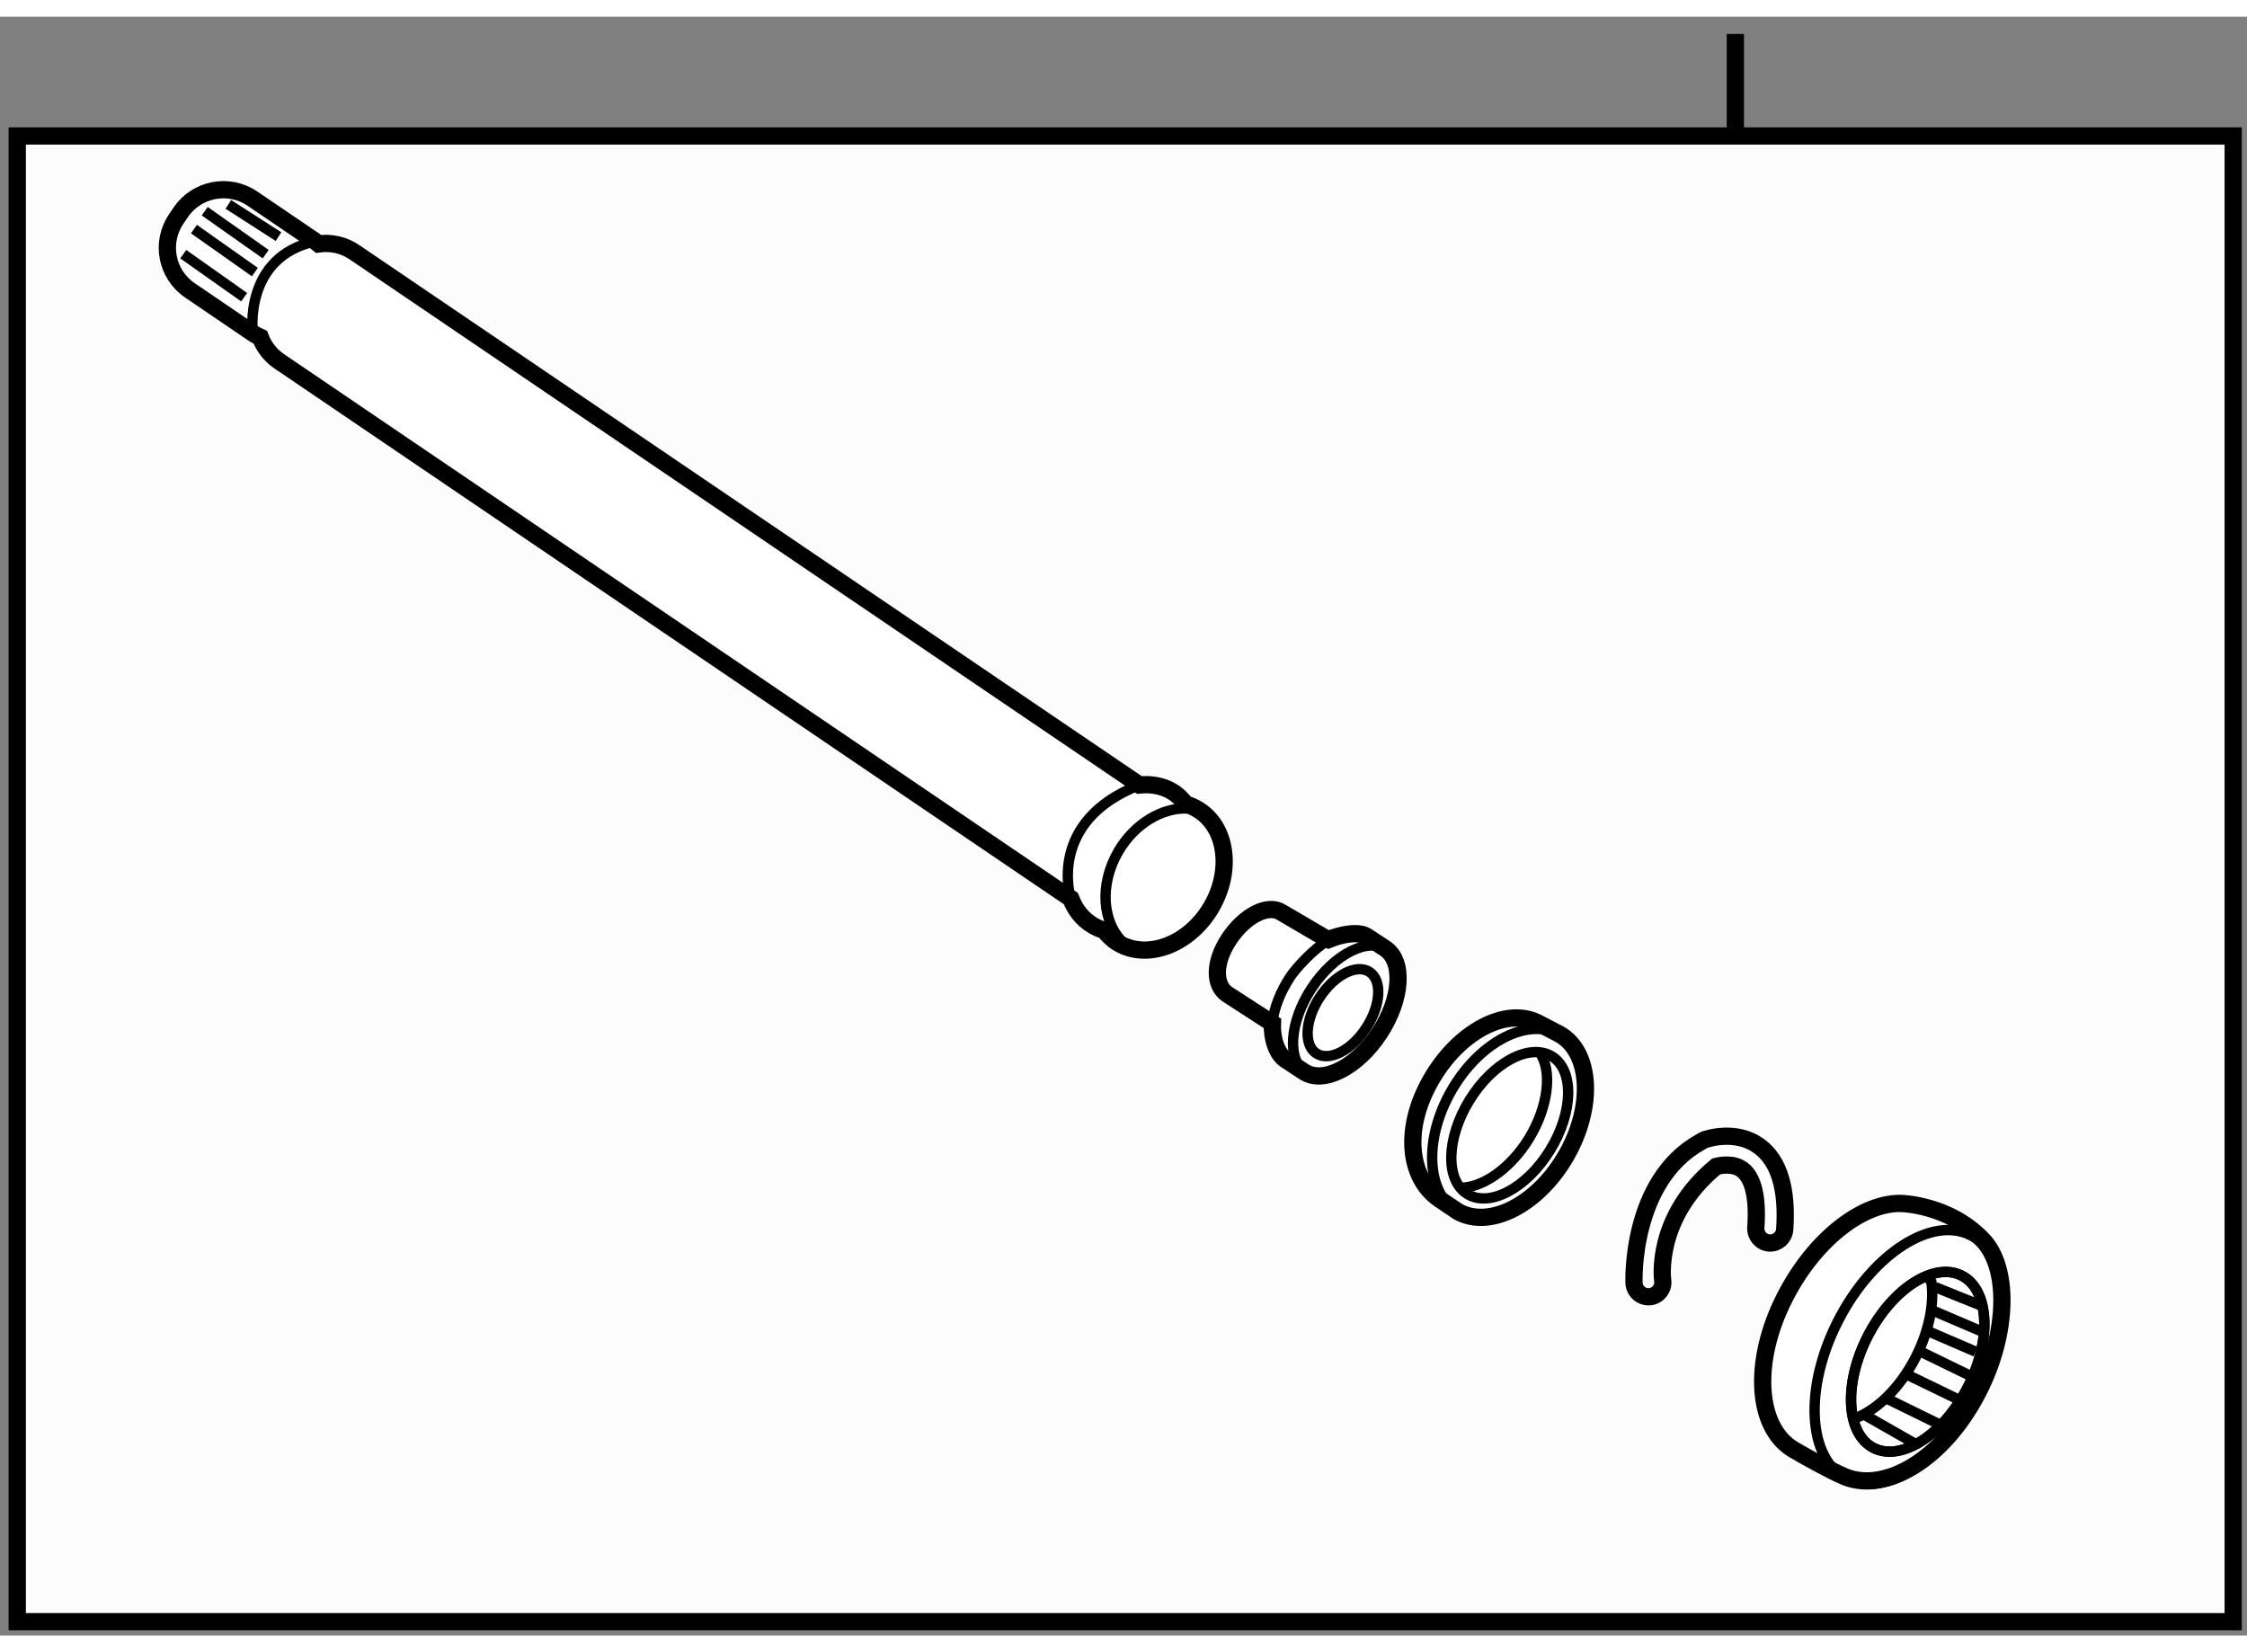 <?xml version="1.0" encoding="utf-8"?>
<!-- Generator: Adobe Illustrator 15.1.0, SVG Export Plug-In . SVG Version: 6.00 Build 0)  -->
<!DOCTYPE svg PUBLIC "-//W3C//DTD SVG 1.1//EN" "http://www.w3.org/Graphics/SVG/1.1/DTD/svg11.dtd">
<svg version="1.1" xmlns="http://www.w3.org/2000/svg" xmlns:xlink="http://www.w3.org/1999/xlink" x="0px" y="0px" width="244.8px"
	 height="180px" viewBox="169.361 40.943 65.138 46.927" enable-background="new 0 0 244.8 180" xml:space="preserve">
	
<rect x="169.361" y="40.943" width="65.138" height="46.927" fill="#808080" stroke="none"/>
	
<g><line fill="none" stroke="#000000" stroke-width="0.5" x1="219.667" y1="41.443" x2="219.667" y2="44.333"></line><rect x="169.861" y="44.4" fill="#FCFCFC" stroke="#000000" stroke-width="0.5" width="64.238" height="43.07"></rect></g><g><path fill="#FFFFFF" stroke="#000000" stroke-width="0.5" d="M204.072,63.916c-0.107-0.063-0.219-0.113-0.337-0.146
			c-0.109-0.143-0.239-0.272-0.397-0.367c-0.286-0.17-0.614-0.222-0.946-0.188l-22.726-15.424c-0.323-0.232-0.709-0.313-1.075-0.261
			c-0.033-0.025-0.058-0.054-0.093-0.077l-1.82-1.237c-0.685-0.463-1.613-0.286-2.079,0.399l-0.126,0.188
			c-0.468,0.683-0.287,1.613,0.397,2.076l1.819,1.237c0.069,0.048,0.144,0.083,0.217,0.117c0.101,0.266,0.277,0.506,0.526,0.683
			l22.971,15.591c0.126,0.326,0.338,0.601,0.637,0.777c0.105,0.063,0.22,0.113,0.334,0.146c0.113,0.142,0.239,0.271,0.4,0.366
			c0.854,0.505,2.059,0.045,2.694-1.026C205.102,65.698,204.926,64.419,204.072,63.916z"></path><path fill="none" stroke="#000000" stroke-width="0.3" d="M203.791,63.896c-0.729-0.033-1.524,0.427-2.002,1.229
			c-0.572,0.97-0.483,2.108,0.17,2.691"></path><path fill="none" stroke="#000000" stroke-width="0.3" d="M200.403,66.508c0,0-0.723-2.234,1.988-3.292"></path><path fill="none" stroke="#000000" stroke-width="0.3" d="M176.689,50.117c0,0-0.285-2.206,1.809-2.663"></path><line fill="none" stroke="#000000" stroke-width="0.3" x1="175.981" y1="46.384" x2="177.435" y2="47.318"></line><line fill="none" stroke="#000000" stroke-width="0.3" x1="175.296" y1="46.581" x2="177.063" y2="47.827"></line><line fill="none" stroke="#000000" stroke-width="0.3" x1="174.984" y1="47.1" x2="176.749" y2="48.346"></line><line fill="none" stroke="#000000" stroke-width="0.3" x1="174.673" y1="47.827" x2="176.439" y2="49.074"></line></g><g><path fill="#FFFFFF" stroke="#000000" stroke-width="0.5" d="M206.246,70.123c-0.019,0.426,0.118,0.88,0.39,1.06l0.524,0.344
			c0.562,0.371,1.544-0.133,2.191-1.119c0.65-0.988,0.722-2.087,0.161-2.456l-0.525-0.345c-0.248-0.164-0.765-0.056-1.112,0.088
			l-0.136-0.067l-1.227-0.719c-0.392-0.257-1.074,0.091-1.526,0.779c-0.451,0.686-0.43,1.338-0.04,1.597l1.157,0.749L206.246,70.123
			z"></path><path fill="none" stroke="#000000" stroke-width="0.3" d="M206.243,70.104c0.052-0.414,0.227-0.883,0.521-1.329
			c0.161-0.248,0.705-0.837,1.076-1.04"></path><ellipse transform="matrix(-0.838 -0.546 0.546 -0.838 344.784 242.08)" fill="none" stroke="#000000" stroke-width="0.3" cx="208.363" cy="69.808" rx="0.806" ry="1.41"></ellipse><path fill="none" stroke="#000000" stroke-width="0.3" d="M209.574,67.988c-0.561-0.369-1.543,0.131-2.191,1.118
			c-0.65,0.988-0.722,2.088-0.16,2.457"></path></g><g><path fill="#FFFFFF" stroke="#000000" stroke-width="0.5" d="M211.621,75.579c0.923,0.523,2.33-0.204,3.143-1.623
			c0.814-1.421,0.726-2.997-0.197-3.519c-0.046-0.026-0.633-0.329-0.633-0.329c-0.924-0.464-2.293,0.263-3.089,1.654
			c-0.814,1.419-0.65,2.837,0.239,3.455C211.136,75.254,211.621,75.579,211.621,75.579z"></path><path fill="none" stroke="#000000" stroke-width="0.3" d="M211.633,75.598c-0.924-0.525-1.012-2.099-0.199-3.52
			c0.772-1.35,2.083-2.073,3.004-1.691"></path><path fill="none" stroke="#000000" stroke-width="0.3" d="M211.959,72.354c0.677-1.102,1.75-1.668,2.396-1.269
			c0.644,0.4,0.617,1.618-0.062,2.719c-0.677,1.101-1.751,1.667-2.395,1.268C211.254,74.673,211.282,73.455,211.959,72.354z"></path><path fill="none" stroke="#000000" stroke-width="0.3" d="M213.991,70.962c0.375,0.532,0.263,1.576-0.314,2.512
			c-0.531,0.864-1.345,1.418-1.967,1.415"></path></g><g><path fill="#FFFFFF" stroke="#000000" stroke-width="0.5" d="M217.148,78.051c-0.205,0-0.383-0.148-0.415-0.356
			c-0.015-0.095-0.104-3.004,1.919-4.129c0.04-0.021,0.074-0.048,0.117-0.065c0.037-0.014,0.91-0.326,1.604,0.196
			c0.564,0.423,0.806,1.233,0.724,2.408c-0.02,0.229-0.214,0.4-0.448,0.387c-0.231-0.016-0.403-0.217-0.389-0.447
			c0.062-0.86-0.072-1.44-0.39-1.678c-0.258-0.195-0.621-0.13-0.757-0.096c-1.801,1.485-1.555,3.281-1.553,3.299
			c0.036,0.229-0.123,0.442-0.352,0.477C217.188,78.049,217.169,78.051,217.148,78.051z"></path></g><g><path fill="#FFFFFF" stroke="#000000" stroke-width="0.5" d="M226.833,76.397c0.777,0.801,0.757,2.685-0.12,4.397
			c-0.996,1.949-2.67,2.945-3.853,2.481c-0.345-0.135-1.329-0.682-1.535-0.811c-1.085-0.679-1.179-2.671-0.122-4.589
			c0.859-1.567,2.196-2.558,3.271-2.53C224.474,75.345,225.858,75.371,226.833,76.397z"></path><ellipse transform="matrix(-0.89 -0.456 0.456 -0.89 388.671 253.672)" fill="none" stroke="#000000" stroke-width="0.3" cx="224.925" cy="79.967" rx="1.627" ry="2.805"></ellipse><ellipse transform="matrix(-0.89 -0.456 0.456 -0.89 388.671 253.672)" fill="none" stroke="#000000" stroke-width="0.3" cx="224.925" cy="79.967" rx="1.627" ry="2.805"></ellipse><ellipse transform="matrix(-0.89 -0.455 0.455 -0.89 388.39 252.932)" fill="none" stroke="#000000" stroke-width="0.3" cx="224.665" cy="79.678" rx="2.3" ry="3.962"></ellipse><line fill="none" stroke="#000000" stroke-width="0.3" x1="225.456" y1="77.77" x2="226.841" y2="78.326"></line><line fill="none" stroke="#000000" stroke-width="0.3" x1="224.624" y1="80.298" x2="226.149" y2="81.036"></line><line fill="none" stroke="#000000" stroke-width="0.3" x1="225.041" y1="79.642" x2="226.46" y2="80.333"></line><line fill="none" stroke="#000000" stroke-width="0.3" x1="225.18" y1="79.017" x2="226.633" y2="79.642"></line><line fill="none" stroke="#000000" stroke-width="0.3" x1="225.422" y1="78.464" x2="226.877" y2="79.086"></line><line fill="none" stroke="#000000" stroke-width="0.3" x1="223.414" y1="81.476" x2="224.944" y2="82.349"></line><line fill="none" stroke="#000000" stroke-width="0.3" x1="224.036" y1="80.992" x2="225.532" y2="81.725"></line><path fill="none" stroke="#000000" stroke-width="0.3" d="M225.248,77.495l0.102,0.124c0.087,0.621-0.063,1.417-0.457,2.188
			c-0.463,0.904-1.148,1.553-1.789,1.778"></path></g>


</svg>
